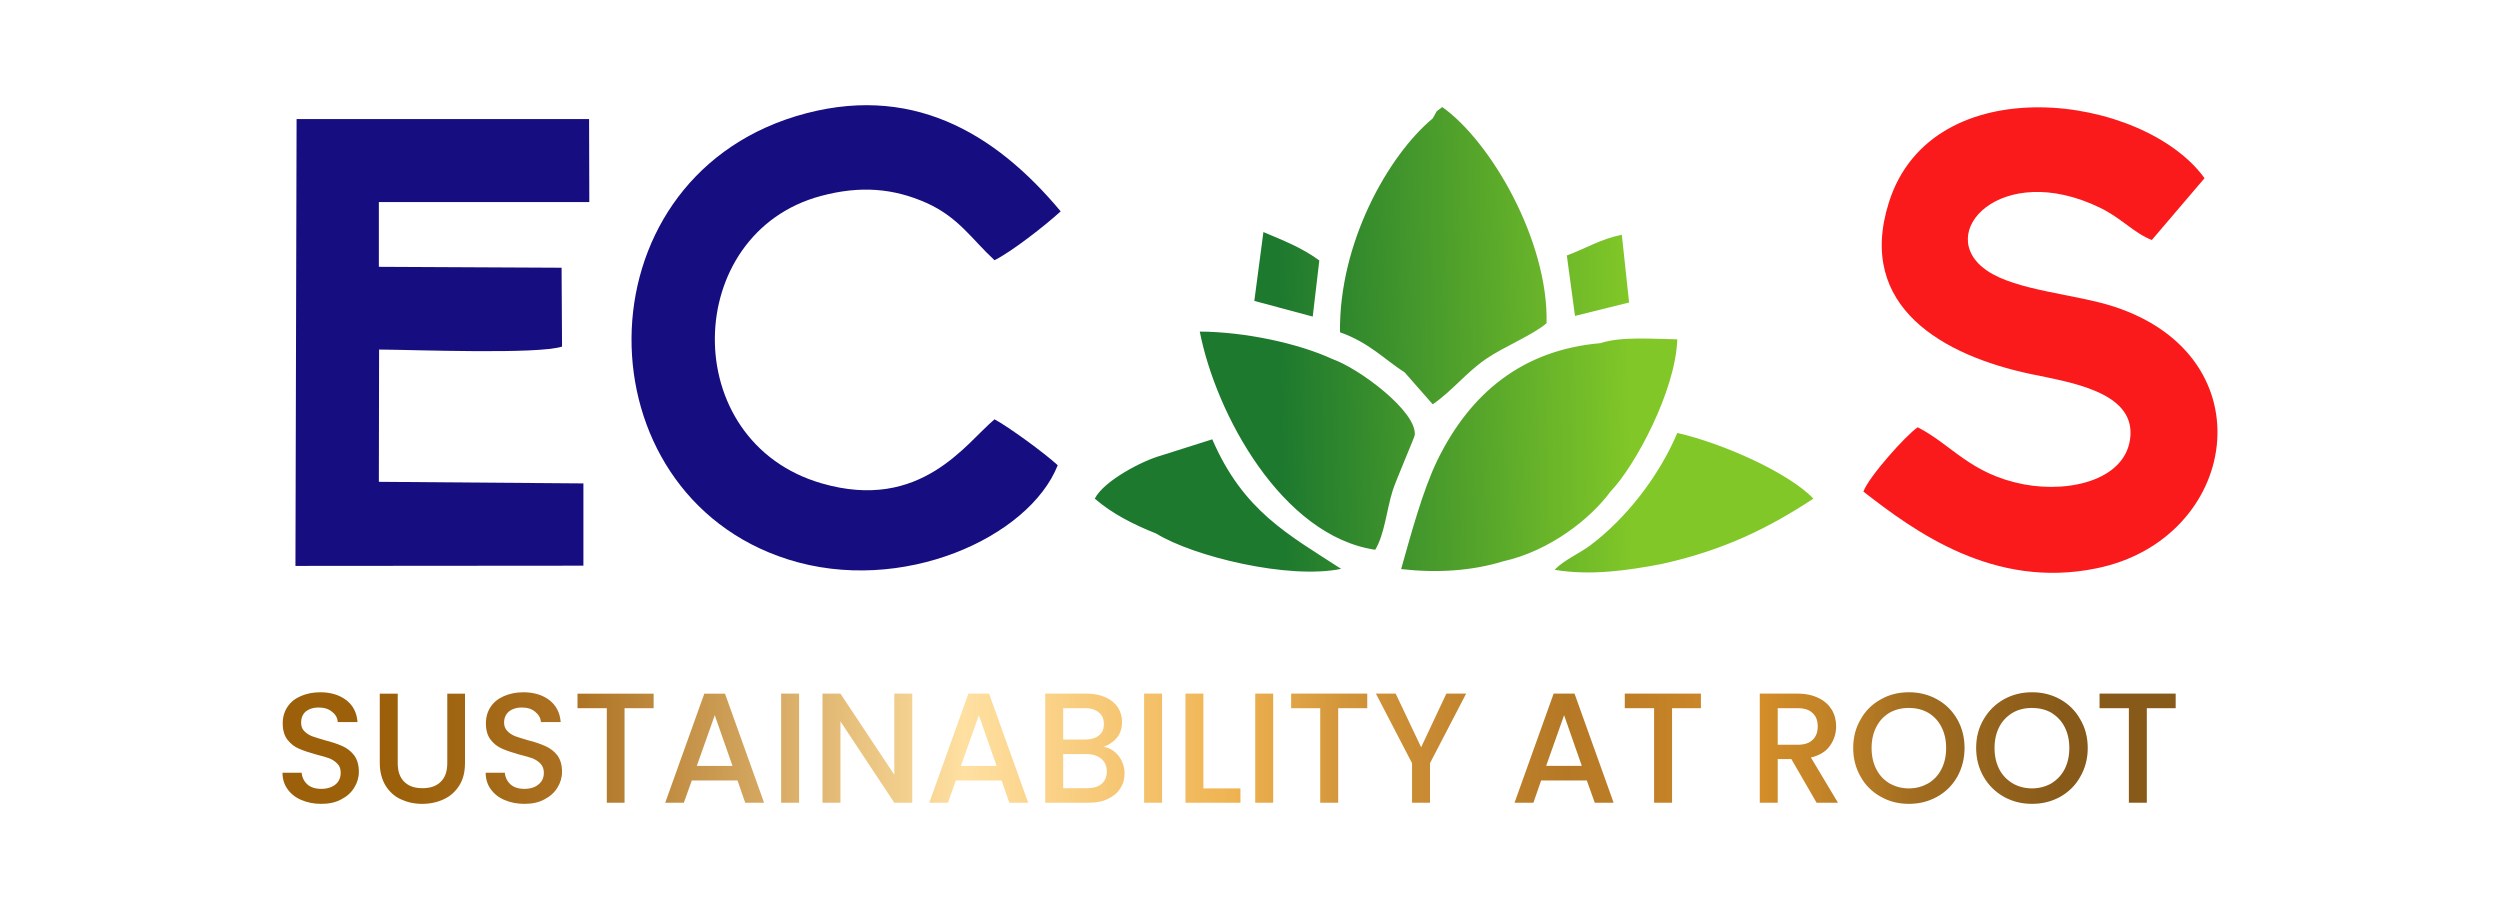<?xml version="1.0" encoding="UTF-8"?>
<!DOCTYPE svg PUBLIC "-//W3C//DTD SVG 1.1//EN" "http://www.w3.org/Graphics/SVG/1.1/DTD/svg11.dtd">
<!-- Creator: CorelDRAW X7 -->
<svg xmlns="http://www.w3.org/2000/svg" xml:space="preserve" width="11in" height="4in" version="1.1" style="shape-rendering:geometricPrecision; text-rendering:geometricPrecision; image-rendering:optimizeQuality; fill-rule:evenodd; clip-rule:evenodd"
viewBox="0 0 11000 4000"
 xmlns:xlink="http://www.w3.org/1999/xlink">
 <defs>
  <style type="text/css">
   <![CDATA[
    .fil0 {fill:none}
    .fil2 {fill:#160D81}
    .fil1 {fill:#FB1A1B}
    .fil3 {fill:url(#id0)}
    .fil4 {fill:url(#id1);fill-rule:nonzero}
   ]]>
  </style>
  <linearGradient id="id0" gradientUnits="userSpaceOnUse" x1="5628.93" y1="1510.87" x2="7166.76" y2="1478.78">
   <stop offset="0" style="stop-opacity:1; stop-color:#1D792E"/>
   <stop offset="1" style="stop-opacity:1; stop-color:#81C728"/>
  </linearGradient>
  <linearGradient id="id1" gradientUnits="userSpaceOnUse" x1="1742.83" y1="3291.56" x2="9073.5" y2="3291.56">
   <stop offset="0" style="stop-opacity:1; stop-color:#9B6009"/>
   <stop offset="0.051" style="stop-opacity:1; stop-color:#A36815"/>
   <stop offset="0.102" style="stop-opacity:1; stop-color:#AB7021"/>
   <stop offset="0.341" style="stop-opacity:1; stop-color:#FFE0A1"/>
   <stop offset="0.502" style="stop-opacity:1; stop-color:#EFB351"/>
   <stop offset="0.569" style="stop-opacity:1; stop-color:#D3953A"/>
   <stop offset="0.702" style="stop-opacity:1; stop-color:#B57825"/>
   <stop offset="0.761" style="stop-opacity:1; stop-color:#C48227"/>
   <stop offset="0.82" style="stop-opacity:1; stop-color:#D38D29"/>
   <stop offset="0.871" style="stop-opacity:1; stop-color:#BC7F26"/>
   <stop offset="0.91" style="stop-opacity:1; stop-color:#A26D20"/>
   <stop offset="1" style="stop-opacity:1; stop-color:#885A19"/>
  </linearGradient>
 </defs>
 <g id="Layer_x0020_1">
  <rect class="fil0" width="11000" height="4000"/>
  <g id="_2868034880624">
   <g>
    <path class="fil1" d="M8438 1880c-50,33 -216,218 -239,283 227,177 574,430 1024,338 626,-126 763,-929 78,-1152 -169,-55 -429,-70 -558,-158 -239,-163 61,-489 497,-277 92,44 150,112 228,142l232 -272c-268,-371 -1199,-496 -1389,107 -146,462 245,674 621,754 176,37 454,78 442,271 -12,191 -259,255 -470,215 -234,-45 -316,-174 -466,-251z"/>
    <g>
     <path class="fil2" d="M1300 2490l1267 -1 0 -362 -900 -7 1 -582c158,1 697,22 805,-13l-2 -347 -804 -4 0 -285 926 0 -1 -365 -1287 0 -5 1966z"/>
     <path class="fil2" d="M4654 2047c-60,-55 -215,-168 -278,-202 -126,105 -324,408 -760,282 -638,-184 -616,-1102 -3,-1265 172,-46 318,-34 464,31 142,64 199,160 299,252 79,-40 223,-153 291,-215 -290,-348 -664,-570 -1164,-419 -966,294 -953,1658 -37,1950 502,160 1063,-97 1188,-414z"/>
    </g>
    <path class="fil3" d="M6181 1639l123 140c86,-59 146,-139 235,-200 77,-53 206,-105 266,-157 8,-362 -244,-798 -459,-951 -37,28 -18,11 -42,50 -197,164 -413,549 -408,941 129,46 191,116 285,177zm1128 843c279,-61 478,-162 670,-288 -110,-115 -401,-244 -599,-289 -78,186 -224,377 -386,497 -48,35 -112,62 -154,105 159,27 321,3 469,-25zm-2202 -477c-77,21 -249,109 -290,189 77,67 171,114 271,154 162,100 581,203 813,155 -232,-151 -430,-253 -567,-570l-227 72zm1787 -881l36 266 238 -59 -32 -298c-95,19 -157,60 -242,91zm-1375 200l257 69 29 -247c-79,-58 -162,-89 -246,-125l-40 303zm1567 839c109,-113 287,-445 294,-670 -108,-1 -243,-14 -339,17 -340,30 -571,217 -717,516 -64,132 -117,329 -159,478 158,18 312,8 448,-34 205,-45 386,-188 473,-307zm-1223 -583c-149,-69 -385,-120 -584,-121 71,364 362,899 772,960 41,-68 50,-174 76,-258 15,-48 98,-239 98,-247 9,-105 -247,-294 -362,-334z"/>
   </g>
   <path class="fil4" d="M1413 3537c-32,0 -61,-6 -87,-17 -26,-11 -46,-27 -61,-48 -15,-21 -22,-45 -22,-72l84 0c2,20 10,37 25,51 14,13 35,20 61,20 27,0 48,-7 64,-20 15,-13 22,-30 22,-51 0,-16 -4,-29 -14,-39 -9,-10 -21,-18 -35,-24 -14,-5 -34,-11 -58,-17 -32,-9 -57,-17 -77,-26 -19,-8 -36,-21 -50,-39 -14,-18 -21,-42 -21,-72 0,-28 7,-52 21,-73 14,-21 33,-36 58,-47 25,-11 54,-17 86,-17 47,0 85,12 115,35 30,23 46,55 49,96l-87 0c-1,-18 -9,-33 -25,-45 -15,-13 -35,-19 -60,-19 -22,0 -41,6 -55,17 -14,12 -21,28 -21,50 0,15 4,27 13,36 9,10 20,17 34,23 14,5 33,11 57,18 32,8 58,17 78,26 20,9 37,22 51,40 14,19 21,43 21,73 0,25 -7,48 -20,69 -13,22 -32,39 -57,52 -25,14 -55,20 -89,20zm337 -485l0 306c0,37 10,64 29,82 19,19 45,28 80,28 34,0 61,-9 80,-28 19,-18 29,-45 29,-82l0 -306 78 0 0 305c0,39 -8,72 -25,99 -17,27 -40,48 -69,61 -28,13 -60,20 -94,20 -35,0 -66,-7 -94,-20 -29,-13 -51,-34 -68,-61 -16,-27 -25,-60 -25,-99l0 -305 79 0zm557 485c-32,0 -61,-6 -87,-17 -26,-11 -46,-27 -61,-48 -15,-21 -22,-45 -22,-72l84 0c2,20 10,37 25,51 14,13 35,20 61,20 27,0 48,-7 63,-20 16,-13 23,-30 23,-51 0,-16 -5,-29 -14,-39 -9,-10 -21,-18 -35,-24 -14,-5 -34,-11 -59,-17 -31,-9 -56,-17 -76,-26 -19,-8 -36,-21 -50,-39 -14,-18 -21,-42 -21,-72 0,-28 7,-52 21,-73 14,-21 33,-36 58,-47 25,-11 54,-17 86,-17 47,0 85,12 115,35 29,23 46,55 49,96l-87 0c-1,-18 -10,-33 -25,-45 -15,-13 -35,-19 -60,-19 -22,0 -41,6 -55,17 -14,12 -22,28 -22,50 0,15 5,27 14,36 9,10 20,17 34,23 14,5 33,11 57,18 32,8 57,17 77,26 20,9 38,22 52,40 14,19 21,43 21,73 0,25 -7,48 -20,69 -13,22 -32,39 -57,52 -25,14 -55,20 -89,20zm569 -485l0 64 -128 0 0 416 -78 0 0 -416 -129 0 0 -64 335 0zm369 382l-201 0 -35 98 -82 0 172 -480 91 0 172 480 -83 0 -34 -98zm-22 -64l-78 -223 -79 223 157 0zm293 -318l0 480 -79 0 0 -480 79 0zm498 480l-79 0 -237 -358 0 358 -79 0 0 -480 79 0 237 357 0 -357 79 0 0 480zm393 -98l-201 0 -35 98 -82 0 172 -480 91 0 172 480 -83 0 -34 -98zm-22 -64l-78 -223 -79 223 157 0zm471 -84c26,4 48,18 66,40 17,23 26,49 26,77 0,25 -6,47 -19,66 -12,20 -31,35 -54,46 -24,12 -52,17 -84,17l-192 0 0 -480 183 0c33,0 61,6 84,17 24,11 41,26 53,44 12,19 18,40 18,63 0,27 -7,51 -22,69 -14,18 -34,32 -59,41zm-178 -32l97 0c26,0 46,-6 60,-18 15,-11 22,-28 22,-50 0,-22 -7,-39 -22,-51 -14,-12 -34,-19 -60,-19l-97 0 0 138zm106 214c27,0 48,-6 63,-19 15,-13 23,-31 23,-54 0,-24 -8,-42 -24,-56 -17,-14 -38,-21 -65,-21l-103 0 0 150 106 0zm329 -416l0 480 -79 0 0 -480 79 0zm182 417l163 0 0 63 -242 0 0 -480 79 0 0 417zm307 -417l0 480 -79 0 0 -480 79 0zm414 0l0 64 -128 0 0 416 -79 0 0 -416 -128 0 0 -64 335 0zm435 0l-159 306 0 174 -79 0 0 -174 -159 -306 87 0 112 236 111 -236 87 0zm531 382l-201 0 -34 98 -83 0 172 -480 92 0 172 480 -83 0 -35 -98zm-22 -64l-78 -223 -79 223 157 0zm524 -318l0 64 -127 0 0 416 -79 0 0 -416 -129 0 0 -64 335 0zm509 480l-111 -192 -60 0 0 192 -79 0 0 -480 166 0c37,0 68,7 94,20 25,12 44,30 57,51 13,22 19,46 19,73 0,31 -9,60 -27,85 -18,26 -46,43 -84,52l119 199 -94 0zm-171 -255l87 0c30,0 52,-7 67,-22 15,-14 22,-34 22,-59 0,-25 -7,-44 -22,-58 -15,-15 -37,-22 -67,-22l-87 0 0 161zm577 260c-45,0 -86,-10 -123,-31 -38,-21 -68,-50 -89,-88 -22,-38 -33,-80 -33,-127 0,-47 11,-89 33,-126 21,-38 51,-67 89,-88 37,-21 78,-31 123,-31 45,0 86,10 124,31 38,21 67,50 89,88 21,37 32,79 32,126 0,47 -11,89 -32,127 -22,38 -51,67 -89,88 -38,21 -79,31 -124,31zm0 -68c32,0 60,-8 85,-22 25,-15 44,-35 58,-62 14,-27 21,-58 21,-94 0,-35 -7,-66 -21,-93 -14,-27 -33,-47 -58,-62 -25,-14 -53,-21 -85,-21 -32,0 -60,7 -85,21 -25,15 -44,35 -58,62 -14,27 -21,58 -21,93 0,36 7,67 21,94 14,27 33,47 58,62 25,14 53,22 85,22zm542 68c-45,0 -86,-10 -124,-31 -37,-21 -67,-50 -89,-88 -22,-38 -33,-80 -33,-127 0,-47 11,-89 33,-126 22,-38 52,-67 89,-88 38,-21 79,-31 124,-31 45,0 86,10 124,31 37,21 67,50 88,88 22,37 33,79 33,126 0,47 -11,89 -33,127 -21,38 -51,67 -88,88 -38,21 -79,31 -124,31zm0 -68c31,0 60,-8 85,-22 24,-15 44,-35 58,-62 14,-27 21,-58 21,-94 0,-35 -7,-66 -21,-93 -14,-27 -34,-47 -58,-62 -25,-14 -54,-21 -85,-21 -32,0 -61,7 -85,21 -25,15 -45,35 -59,62 -14,27 -21,58 -21,93 0,36 7,67 21,94 14,27 34,47 59,62 24,14 53,22 85,22zm632 -417l0 64 -127 0 0 416 -79 0 0 -416 -129 0 0 -64 335 0z"/>
  </g>
 </g>
</svg>
